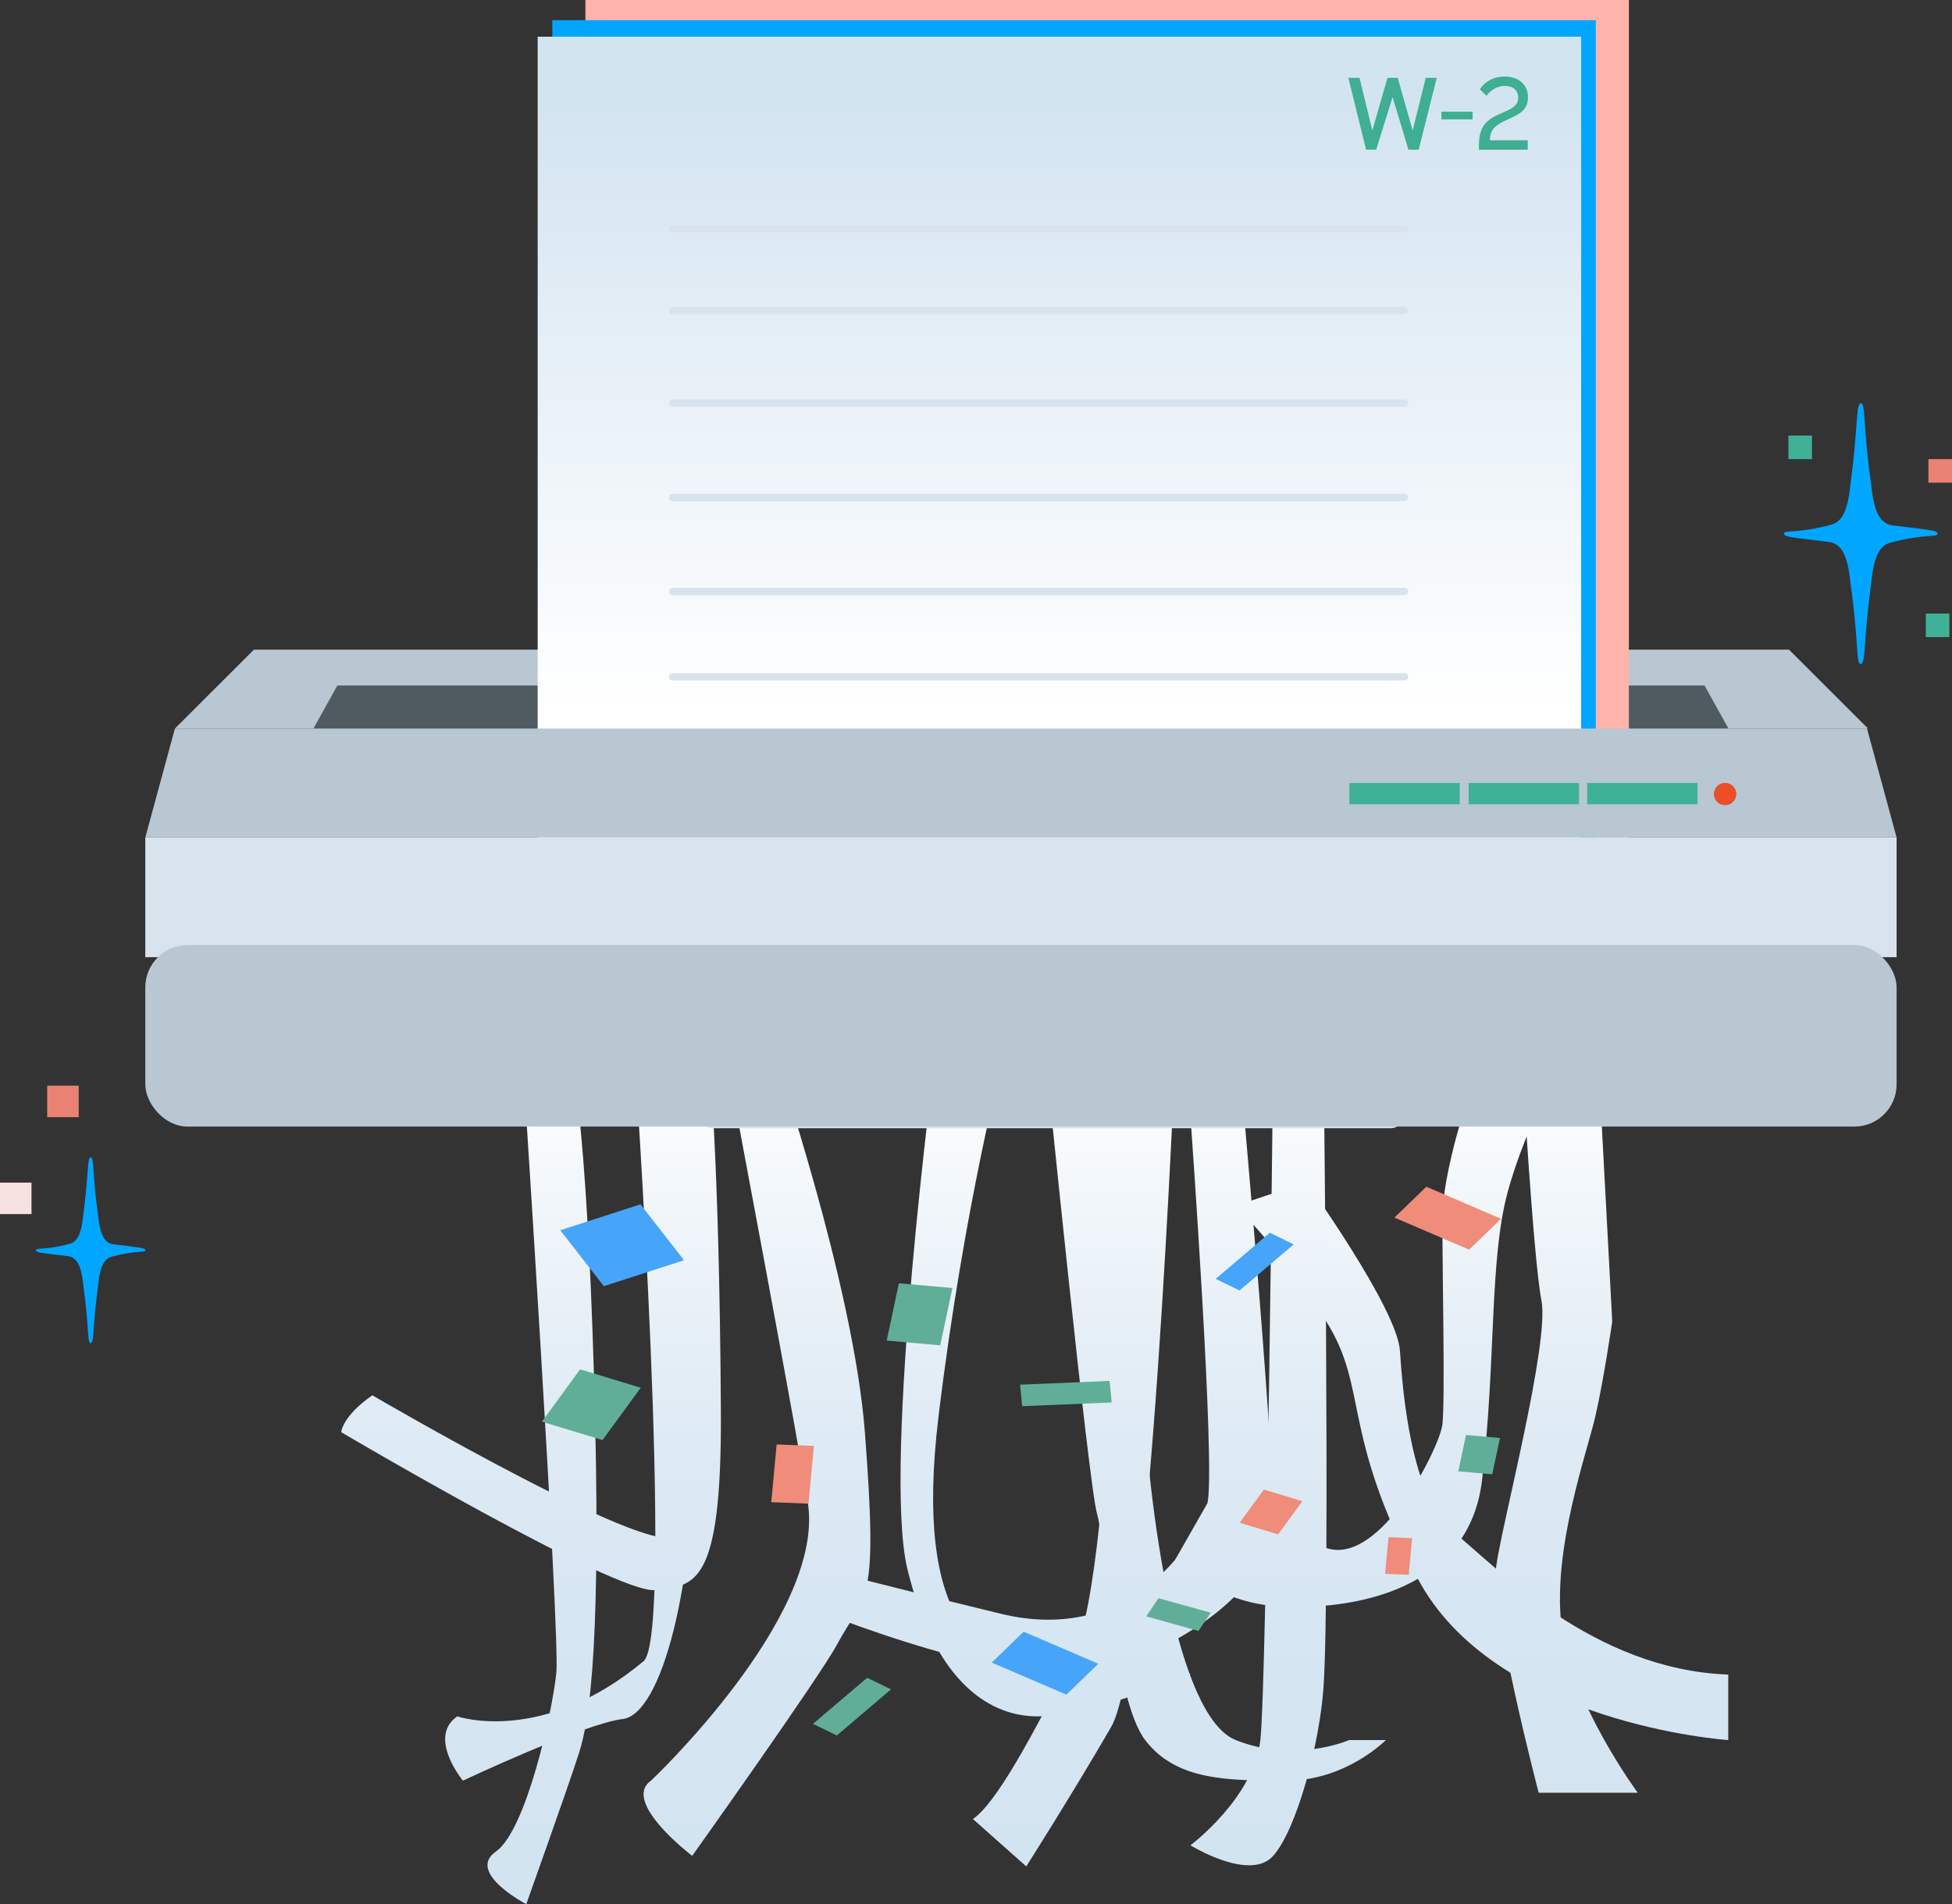 <svg xmlns="http://www.w3.org/2000/svg" xmlns:xlink="http://www.w3.org/1999/xlink" id="Layer_2" data-name="Layer 2" viewBox="0 0 526.78 513.96"><rect x="0" y="0" width="526.78" height="513.96" fill="#333333" stroke="none"/><defs><linearGradient id="linear-gradient" x1="146.27" y1="503.55" x2="146.27" y2="290.42" gradientUnits="userSpaceOnUse"><stop offset="0" stop-color="#d3e4f1"></stop><stop offset=".32" stop-color="#d6e6f2"></stop><stop offset=".6" stop-color="#e1ecf5"></stop><stop offset=".88" stop-color="#f4f8fb"></stop><stop offset="1" stop-color="#fff"></stop></linearGradient><linearGradient id="linear-gradient-2" x1="143.31" y1="503.55" x2="143.31" y2="290.42" xlink:href="#linear-gradient"></linearGradient><linearGradient id="linear-gradient-3" x1="153.9" x2="153.9" y2="290.42" xlink:href="#linear-gradient"></linearGradient><linearGradient id="linear-gradient-4" x1="204.29" y1="503.55" x2="204.29" y2="290.42" xlink:href="#linear-gradient"></linearGradient><linearGradient id="linear-gradient-5" x1="282.14" y1="503.55" x2="282.14" y2="290.42" xlink:href="#linear-gradient"></linearGradient><linearGradient id="linear-gradient-6" x1="280.48" y1="503.55" x2="280.48" y2="290.42" xlink:href="#linear-gradient"></linearGradient><linearGradient id="linear-gradient-7" x1="422.8" y1="503.55" x2="422.8" y2="290.42" xlink:href="#linear-gradient"></linearGradient><linearGradient id="linear-gradient-8" x1="399.95" y1="503.55" x2="399.95" y2="290.42" xlink:href="#linear-gradient"></linearGradient><linearGradient id="linear-gradient-9" x1="369.97" y1="503.55" x2="369.97" y2="290.42" xlink:href="#linear-gradient"></linearGradient><linearGradient id="linear-gradient-10" x1="328.06" y1="503.55" x2="328.06" y2="290.42" xlink:href="#linear-gradient"></linearGradient><linearGradient id="linear-gradient-11" x1="289.85" y1="503.55" x2="289.85" y2="290.42" xlink:href="#linear-gradient"></linearGradient><linearGradient id="linear-gradient-12" x1="339.62" y1="503.49" x2="339.62" y2="290.36" xlink:href="#linear-gradient"></linearGradient><linearGradient id="linear-gradient-13" x1="285.89" y1="279.68" x2="285.89" y2="28.87" gradientUnits="userSpaceOnUse"><stop offset=".35" stop-color="#fff"></stop><stop offset=".72" stop-color="#e7f0f7"></stop><stop offset="1" stop-color="#d3e4f1"></stop></linearGradient></defs><g id="Layer_1-2" data-name="Layer 1"><g><g><g><path d="M140.97,285.14s10.19,155.89,9.17,166.31c-1.02,10.42-8.15,42.62-16.3,48.31-8.15,5.68,8.18,14.21,8.18,14.21,0,0,11.17-31.26,14.22-40.73s6.11-31.26,4.07-101.35c-2.04-70.09-6.2-86.75-6.2-86.75h-13.15Z" style="fill: url(#linear-gradient); stroke-width: 0px;"></path><path d="M178.06,284.13s5.44,119.03,4.42,129.45-82-36.96-82-36.96c-8.15,5.68-8.4,9.95-8.4,9.95,0,0,74.25,43.88,84.8,42.62s17.94-.71,17.66-48.31c-.41-70.11-3.33-96.75-3.33-96.75h-13.15Z" style="fill: url(#linear-gradient-2); stroke-width: 0px;"></path><path d="M171.18,284.13s10.88,157.27,2.5,164.26c-27.35,22.82-50.28,14.89-50.28,14.89-8.15,5.68,1.53,17.35,1.53,17.35,0,0,32.61-15.38,43.15-16.64,10.28-1.22,19.86-35.52,19.58-83.11-.41-70.11-3.33-96.75-3.33-96.75h-13.15Z" style="fill: url(#linear-gradient-3); stroke-width: 0px;"></path><path d="M195.73,284.13s21.1,111.93,22.4,122.32c3.82,30.55-42.44,74.18-42.44,74.18-8.15,5.68,11.11,20.3,11.11,20.3,0,0,34.18-48,38.96-56.83,8.07-14.89,11.27-10.06,7.64-57.54-3.04-39.78-24.53-102.43-24.53-102.43h-13.15Z" style="fill: url(#linear-gradient-4); stroke-width: 0px;"></path><path d="M252.51,284.13s-14.51,110.95-7.64,139.37c6.88,28.41,20.63,39.78,35.14,39.78s41.25-11.37,41.25-11.37c0,0-6.88-5.68-10.7-4.26-3.82,1.42-22.15,6.39-33.61,2.84-11.46-3.55-30.56-11.2-23.68-68.11,6.88-56.91,17.57-97.25,17.57-97.25l-18.33-1Z" style="fill: url(#linear-gradient-5); stroke-width: 0px;"></path><path d="M321.26,301.32s6.88,95.19,4.58,104.42c-2.29,9.23-19.81,38.6-55.77,29.84-35.96-8.76-48.13-12.08-48.13-12.08l-4.58,9.95s60.47,25.19,82.95,16.86c22.47-8.33,40.05-21.09,43.1-37.46,1.65-8.85-8.4-120.05-8.4-120.05l-13.75,8.52Z" style="fill: url(#linear-gradient-6); stroke-width: 0px;"></path><path d="M410.64,285.14h20.63l3.82,71.54s-2.29,15.85-4.58,25.71c-2.29,9.86-11.46,35.44-9.17,56.04,2.29,20.6,20.63,45.46,20.63,45.46h-26.74s-12.99-49.73-11.46-61.09c1.53-11.37,14.45-60.38,12.22-71.75-2.23-11.37-5.35-65.91-5.35-65.91Z" style="fill: url(#linear-gradient-7); stroke-width: 0px;"></path><path d="M333.48,325.47l19.1-6.39s24.45,34.1,25.21,45.46c.76,11.37,3.06,39.78,14.51,49.02,11.46,9.23,37.43,37.09,74.1,38.44v17.68s-63.41-4.26-84.03-44.04c-20.63-39.78-12.99-50.55-24.45-68.96-11.46-18.41-24.45-31.2-24.45-31.2Z" style="fill: url(#linear-gradient-8); stroke-width: 0px;"></path><path d="M399.95,285.14s-10.7,28.26-10.7,43.89.76,49.17,0,55.49c-.76,6.32-16.81,38.28-31.32,33.31-14.51-4.97-32.09-12.08-32.09-12.08l-8.7,15.26s9.84,11.03,26.46,12.45c16.62,1.42,52.53-1.74,56.35-33.9,3.82-32.16,1.92-59.14,6.88-77.63,4.95-18.49,15.98-37.79,15.98-37.79l-22.86,1Z" style="fill: url(#linear-gradient-9); stroke-width: 0px;"></path><path d="M282.14,285.14s11.62,115.63,13.91,123.45,4.58,50.14,12.99,61.09c8.4,10.95,22.15,10.95,38.2,10.95s26.74-10.95,26.74-10.95h-9.93s-14.51,6.39-30.56,0c-16.04-6.39-23.68-62.44-25.21-97.28-1.53-34.85-5.35-88.26-5.35-88.26l-20.79,1Z" style="fill: url(#linear-gradient-10); stroke-width: 0px;"></path><path d="M262.56,490.99l14.39,12.79s12.22-19.18,22.92-37.65c10.7-18.47,17.27-180.99,17.27-180.99l-14.21-1s-1.71,139.37-13.08,162.1c-11.37,22.73-21.06,40.49-27.29,44.75Z" style="fill: url(#linear-gradient-11); stroke-width: 0px;"></path><path d="M343.6,284.13l13.57,1s1.84,144.08,0,170.33c-1.09,15.55-7.27,38.36-13.57,45.46-6.3,7.1-22.34-2.84-22.34-2.84,0,0,17.12-12.79,18.87-28.41,1.75-15.63,3.47-185.54,3.47-185.54Z" style="fill: url(#linear-gradient-12); stroke-width: 0px;"></path></g><polygon points="482.8 175.36 68.52 175.36 47.2 196.65 504.12 196.65 482.8 175.36" style="fill: #b8c7d2; stroke: #d8e3ee; stroke-miterlimit: 10; stroke-width: 0px;"></polygon><polygon points="466.46 196.65 84.58 196.65 91.04 185.04 460 185.04 466.46 196.65" style="fill: #505a61; stroke-width: 0px;"></polygon><rect x="157.98" width="281.6" height="281.6" style="fill: #ffb3ab; stroke-width: 0px;"></rect><rect x="149.05" y="5.45" width="281.6" height="281.6" style="fill: #00a6ff; stroke-width: 0px;"></rect><rect x="145.1" y="9.91" width="281.6" height="281.6" style="fill: url(#linear-gradient-13); stroke-width: 0px;"></rect><rect x="169.86" y="237.73" width="228.5" height="34.74" style="fill: none; stroke: #007cbf; stroke-miterlimit: 10; stroke-width: 3px;"></rect><rect x="188.99" y="205.68" width="189.57" height="6.53" rx="3.27" ry="3.27" style="fill: #d8e3ee; stroke: #d8e3ee; stroke-miterlimit: 10; stroke-width: 0px;"></rect><rect x="188.99" y="297.98" width="189.57" height="6.53" rx="3.27" ry="3.27" style="fill: #d8e3ee; stroke: #d8e3ee; stroke-miterlimit: 10; stroke-width: 0px;"></rect><rect x="188.99" y="251.18" width="189.57" height="6.53" rx="3.27" ry="3.27" style="fill: #d8e3ee; stroke: #d8e3ee; stroke-miterlimit: 10; stroke-width: 0px;"></rect><rect x="169.86" y="237.73" width="228.5" height="34.74" style="fill: none; stroke: #007cbf; stroke-miterlimit: 10; stroke-width: 3px;"></rect><rect x="188.99" y="205.68" width="189.57" height="6.53" rx="3.27" ry="3.27" style="fill: #d8e3ee; stroke: #d8e3ee; stroke-miterlimit: 10; stroke-width: 0px;"></rect><rect x="188.99" y="297.98" width="189.57" height="6.53" rx="3.27" ry="3.27" style="fill: #d8e3ee; stroke: #d8e3ee; stroke-miterlimit: 10; stroke-width: 0px;"></rect><rect x="188.99" y="251.18" width="189.57" height="6.53" rx="3.27" ry="3.27" style="fill: #d8e3ee; stroke: #d8e3ee; stroke-miterlimit: 10; stroke-width: 0px;"></rect><polygon points="511.83 226.05 39.21 226.05 47.2 196.65 503.84 196.65 511.83 226.05" style="fill: #b8c7d2; stroke: #d8e3ee; stroke-miterlimit: 10; stroke-width: 0px;"></polygon><rect x="39.21" y="226.05" width="472.62" height="32.31" style="fill: #d8e3ee; stroke: #d8e3ee; stroke-miterlimit: 10; stroke-width: 0px;"></rect><rect x="428.33" y="211.35" width="29.77" height="5.74" style="fill: #3fb196; stroke-width: 0px;"></rect><rect x="396.35" y="211.35" width="29.77" height="5.74" style="fill: #3fb196; stroke-width: 0px;"></rect><rect x="364.15" y="211.35" width="29.77" height="5.74" style="fill: #3fb196; stroke-width: 0px;"></rect><circle cx="465.55" cy="214.33" r="2.98" style="fill: #5d666f; stroke-width: 0px;"></circle><circle cx="465.55" cy="214.33" r="2.98" style="fill: #ec4e27; stroke-width: 0px;"></circle><rect x="39.21" y="255.09" width="472.62" height="49" rx="11.41" ry="11.41" style="fill: #b8c7d2; stroke: #d8e3ee; stroke-miterlimit: 10; stroke-width: 0px;"></rect><line x1="181.54" y1="83.83" x2="379.03" y2="83.83" style="fill: #007cbf; stroke: #d8e3ee; stroke-linecap: round; stroke-miterlimit: 10; stroke-width: 2px;"></line><line x1="181.54" y1="61.77" x2="379.03" y2="61.77" style="fill: #007cbf; stroke: #d8e3ee; stroke-linecap: round; stroke-miterlimit: 10; stroke-width: 2px;"></line><line x1="181.54" y1="108.79" x2="379.03" y2="108.79" style="fill: #007cbf; stroke: #d8e3ee; stroke-linecap: round; stroke-miterlimit: 10; stroke-width: 2px;"></line><line x1="181.54" y1="134.28" x2="379.03" y2="134.28" style="fill: #007cbf; stroke: #d8e3ee; stroke-linecap: round; stroke-miterlimit: 10; stroke-width: 2px;"></line><line x1="181.54" y1="159.66" x2="379.03" y2="159.66" style="fill: #007cbf; stroke: #d8e3ee; stroke-linecap: round; stroke-miterlimit: 10; stroke-width: 2px;"></line><line x1="181.54" y1="182.67" x2="379.03" y2="182.67" style="fill: #007cbf; stroke: #d8e3ee; stroke-linecap: round; stroke-miterlimit: 10; stroke-width: 2px;"></line></g><g><path d="M366.9,21.02l3.44,14.2,4.09-14.2h2.77l4.03,14.2,3.53-14.2h2.97l-4.87,19.38h-2.77l-4.28-14.2-4.42,14.2h-2.72l-4.79-19.38h3.02Z" style="fill: #3fae93; stroke-width: 0px;"></path><path d="M397.41,30.15v2.07h-8.43v-2.07h8.43Z" style="fill: #3fae93; stroke-width: 0px;"></path><path d="M399.36,24.08c1.48-2.24,3.92-3.42,6.66-3.42,3.42,0,6.33,1.82,6.33,5.6,0,1.93-.76,3.28-2.27,4.34-1.68,1.15-4.17,1.88-5.94,3.14-1.71,1.23-2.04,2.49-2.04,4.12h10.19v2.55h-13.19v-.9c0-3.08.59-5.32,2.49-6.94,1.79-1.46,4.56-2.3,6.13-3.22,1.34-.78,1.99-1.62,1.99-2.97,0-2.21-1.65-3.19-3.61-3.19s-3.78,1.04-4.96,2.69l-1.79-1.79Z" style="fill: #3fae93; stroke-width: 0px;"></path></g></g><g><polygon points="334.51 348.33 349.12 335.88 342.69 332.74 328.08 345.19 334.51 348.33" style="fill: #46a5f8; stroke-width: 0px;"></polygon><polygon points="396.46 337.31 405.08 328.98 384.93 320.32 376.31 328.65 396.46 337.31" style="fill: #f08c7a; stroke-width: 0px;"></polygon><polygon points="184.6 340.16 172.84 325.07 151.2 332.07 162.96 347.16 184.6 340.16" style="fill: #46a5f8; stroke-width: 0px;"></polygon><polygon points="253.74 363.13 257.03 347.66 242.58 346.38 239.29 361.85 253.74 363.13" style="fill: #60ae97; stroke-width: 0px;"></polygon><polygon points="275.86 379.56 300.02 378.55 299.44 372.74 275.28 373.75 275.86 379.56" style="fill: #60ae97; stroke-width: 0px;"></polygon><polygon points="208.14 405.47 218.19 405.86 219.64 390.28 209.59 389.89 208.14 405.47" style="fill: #f08c7a; stroke-width: 0px;"></polygon><polygon points="162.6 388.7 172.92 374.58 156.56 369.61 146.24 383.74 162.6 388.7" style="fill: #60ae97; stroke-width: 0px;"></polygon><polygon points="225.83 468.44 240.45 455.99 234.02 452.86 219.4 465.3 225.83 468.44" style="fill: #60ae97; stroke-width: 0px;"></polygon><polygon points="287.78 457.42 296.4 449.08 276.25 440.43 267.63 448.76 287.78 457.42" style="fill: #46a5f8; stroke-width: 0px;"></polygon><polygon points="402.71 397.95 404.8 388.15 395.63 387.33 393.54 397.14 402.71 397.95" style="fill: #60ae97; stroke-width: 0px;"></polygon><polygon points="373.79 424.81 380.17 425.05 381.09 415.17 374.71 414.92 373.79 424.81" style="fill: #f08c7a; stroke-width: 0px;"></polygon><polygon points="344.91 414.17 351.46 405.21 341.08 402.06 334.54 411.02 344.91 414.17" style="fill: #f08c7a; stroke-width: 0px;"></polygon><polygon points="323.43 440.22 326.73 435.31 312.64 431.38 309.34 436.29 323.43 440.22" style="fill: #60ae97; stroke-width: 0px;"></polygon></g><rect x="0" y="319.21" width="8.5" height="8.5" transform="translate(327.71 319.21) rotate(90)" style="fill: #f5e1df; stroke-width: 0px;"></rect><rect x="482.63" y="117.56" width="6.36" height="6.36" transform="translate(365.07 606.56) rotate(-90)" style="fill: #3fb196; stroke-width: 0px;"></rect><rect x="520.42" y="123.93" width="6.36" height="6.36" transform="translate(396.49 650.71) rotate(-90)" style="fill: #ea8273; stroke-width: 0px;"></rect><rect x="519.72" y="165.6" width="6.36" height="6.36" transform="translate(354.11 691.69) rotate(-90)" style="fill: #3fb196; stroke-width: 0px;"></rect><rect x="12.74" y="293.04" width="8.5" height="8.5" transform="translate(314.28 280.3) rotate(90)" style="fill: #ea8273; stroke-width: 0px;"></rect><path d="M481.45,143.97c0-.9,3.71.04,12.49-2.28,2.66-.65,4.65-2.74,5.44-11.06,2.03-14.98,1.46-21.01,2.62-21.72,0,0,.02-.01.02-.02.02-.02.04-.05.06-.06.04-.03.07-.04.11-.04s.07.01.11.03c1.19.52.43,6.23,2.67,21.97.8,8.25,2.78,10.33,5.43,10.98,10.36,1.27,12.49,1.38,12.49,2.28h-.03s.03.05.03.08c0,.9-3.71-.04-12.49,2.28-2.66.65-4.65,2.74-5.44,11.06-2.03,14.98-1.46,21.01-2.62,21.72,0,0-.02.01-.02.02-.02.02-.04.05-.06.06-.04.03-.07.04-.11.04s-.07-.01-.11-.03c-1.19-.52-.43-6.23-2.67-21.97-.8-8.25-2.78-10.33-5.43-10.98-10.36-1.27-12.49-1.38-12.49-2.28h.03s-.03-.05-.03-.08Z" style="fill: #00a6ff; stroke-width: 0px;"></path><path d="M9.71,337.41c0-.64,2.64.03,8.89-1.63,1.89-.46,3.31-1.95,3.87-7.87,1.45-10.66,1.04-14.95,1.87-15.46,0,0,.01,0,.02-.02.02-.02.03-.03.05-.04.03-.02.05-.03.08-.03s.05,0,.08.02c.85.37.31,4.43,1.9,15.64.57,5.87,1.98,7.35,3.87,7.81,7.37.9,8.89.98,8.89,1.63h-.02s.02.04.02.06c0,.64-2.64-.03-8.89,1.63-1.89.46-3.31,1.95-3.87,7.87-1.45,10.66-1.04,14.95-1.87,15.46,0,0-.01,0-.02.02-.02.02-.03.03-.05.04-.03.02-.05.03-.08.03s-.05,0-.08-.02c-.85-.37-.31-4.43-1.9-15.64-.57-5.87-1.98-7.35-3.87-7.81-7.37-.9-8.89-.98-8.89-1.63h.02s-.02-.04-.02-.06Z" style="fill: #00a6ff; stroke-width: 0px;"></path></g></svg>